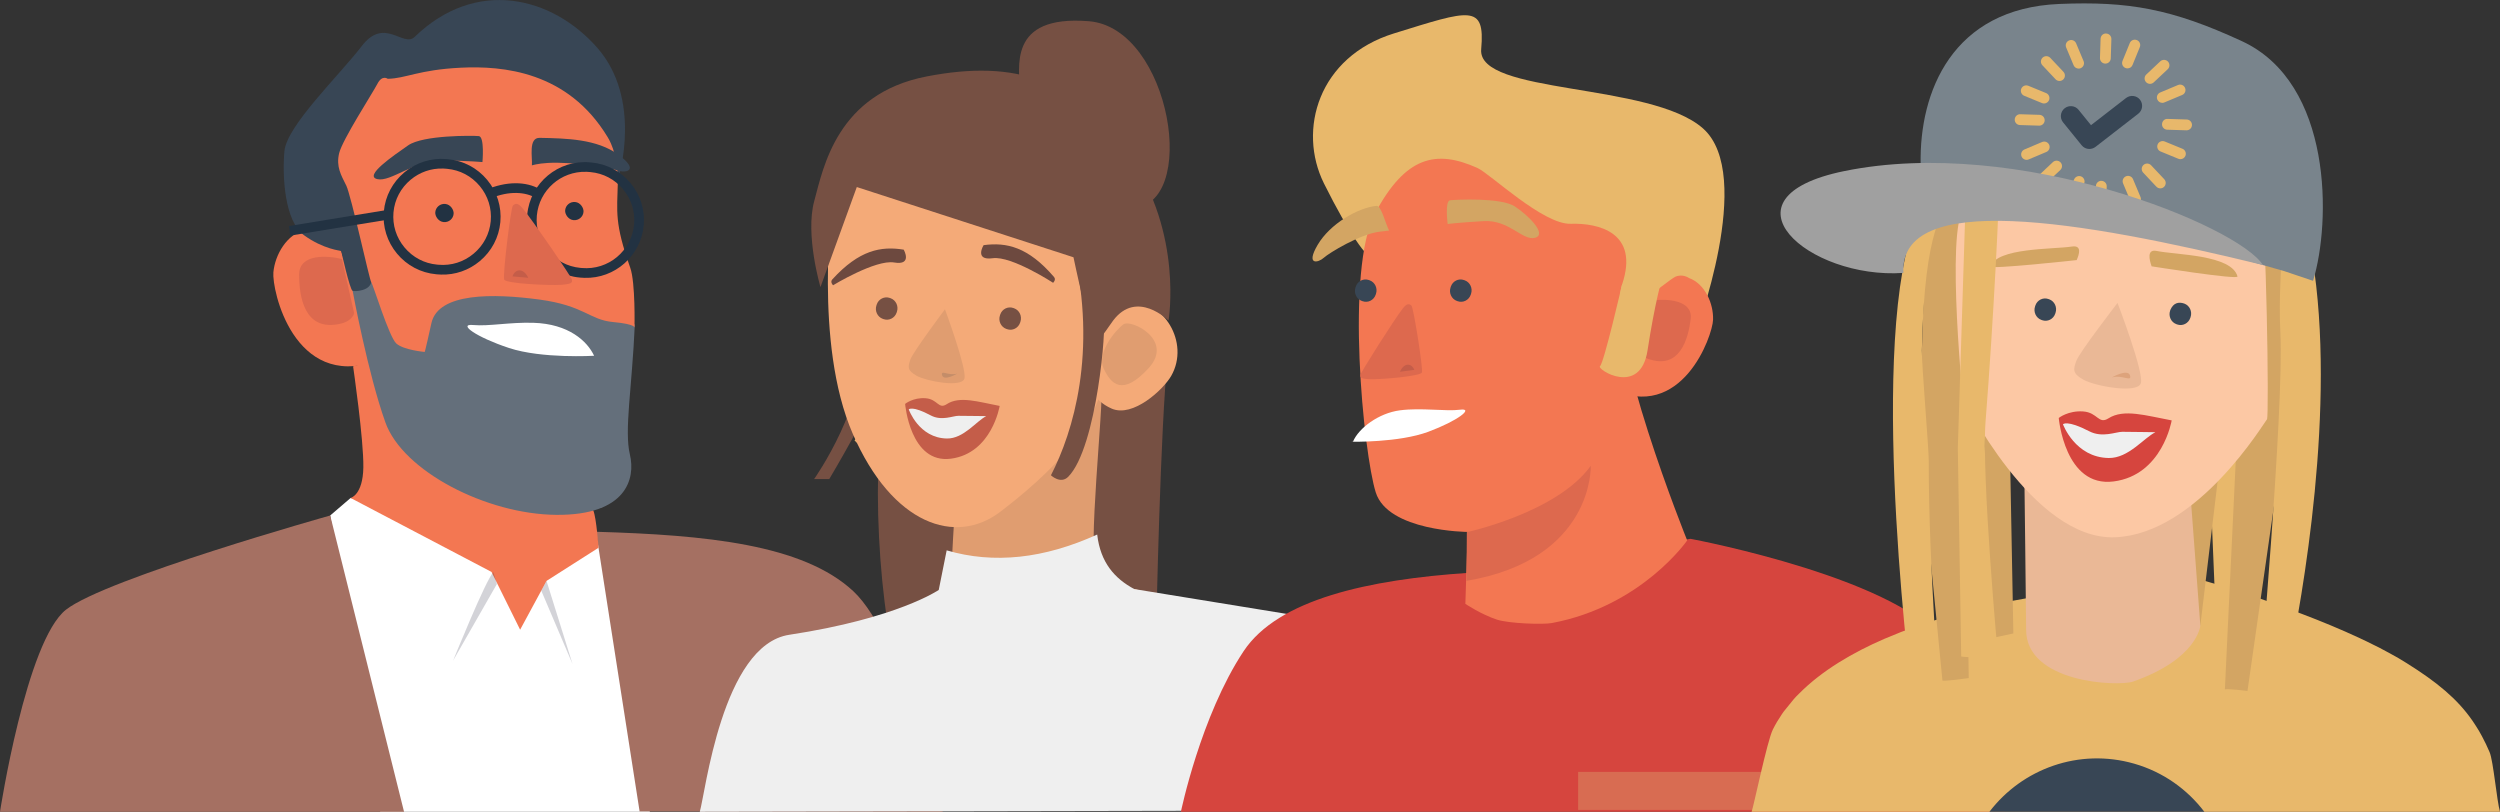 <?xml version="1.0" encoding="UTF-8"?><svg id="Ebene_2" xmlns="http://www.w3.org/2000/svg" viewBox="0 0 626.96 203.59"><rect x="0" y="0" width="626.96" height="203.59" fill="#333333" stroke="none"/><defs><style>.cls-1{fill:#f4aa78;}.cls-2{fill:#eab896;}.cls-3{fill:#e8b86b;}.cls-4{fill:#fff;}.cls-5{fill:#f37752;}.cls-6{fill:#fcc8a4;}.cls-7{fill:#efefef;}.cls-8{fill:#a0a0a0;}.cls-9{fill:#a57062;}.cls-10{fill:#c1a7a7;}.cls-11{fill:#c45d49;}.cls-12{fill:#dda37c;}.cls-13{fill:#c48d69;}.cls-14{fill:#d6453e;}.cls-15{fill:#d3a563;}.cls-16{fill:#dbc3c3;}.cls-17{fill:#dd694e;}.cls-18{fill:#d86c52;}.cls-19{fill:#e09d70;}.cls-20{fill:#223242;}.cls-21{fill:#6d493f;}.cls-22{fill:#646f7b;}.cls-23{fill:#384655;}.cls-24{fill:#765043;}.cls-25{fill:#79848c;}.cls-26{fill:#2d2e44;opacity:.21;}</style></defs><g id="Ebene_1-2"><g><g><path class="cls-4" d="M87.91,124.9l-5.11,4.38,12.56,74.31h67.55c2.33-3.01-12.15-67.74-12.15-67.74l-62.85-10.96Z"/><path class="cls-10" d="M103.82,84.95c-1.83,7.92,12.7,46.04,47.2,42.24-.08-7.35-.91-15.64-.91-15.64-1.6-.94-46.3-26.6-46.3-26.6Z"/><path class="cls-16" d="M150.28,92.28c2.79,0,5.47-2.46,5.34-5.34s-2.35-5.34-5.34-5.34c-2.79,0-5.47,2.46-5.34,5.34s2.35,5.34,5.34,5.34h0Z"/><path class="cls-9" d="M82.8,129.28s-56.28,15.8-66.25,23.62C6.58,160.73,0,203.59,0,203.59H101.33l-18.52-74.31Z"/><path class="cls-9" d="M149.47,133.36c27.57,.81,51.86,3.14,64.5,14.88,12.64,11.73,22.45,55.35,22.45,55.35l-76.02-.11-10.93-70.12Z"/><path class="cls-5" d="M148.8,128.05c.78,1.85,1.3,9.32,1.3,9.32l-13.04,8.31-6.62,12.24-7.18-14.49-35.34-18.55s3.07-.71,3.2-7.61c.13-6.91-2.57-25.39-2.57-25.39,0,0,8.64-2.72,10-1.11,1.35,1.61,50.26,37.27,50.26,37.27Z"/><path class="cls-5" d="M76.54,57.64c-4.6,1.06-7.57,6.23-7.98,10.64-.4,4.41,5.07,29.37,25.73,22.36l-8.73-27.73s-4.33-1.88-6.23-3.04c-1.9-1.16-2.8-2.23-2.8-2.23Z"/><path class="cls-17" d="M85.74,64.96c-3.28-.84-10.72-1.52-10.72,3.91s1.23,14.43,10.39,12.31c3.07-.71,3.4-2.64,3.4-2.64l-3.06-13.59Z"/><path class="cls-22" d="M159.2,81.41c-.71,15.99-2.68,26.53-1.23,32.59,1.45,6.06-.89,15.24-18.4,15.12-17.5-.12-38.54-10.93-42.92-23.19-4.39-12.26-8.21-32.98-8.21-32.98l4.66-2.18s52.24,.57,52.7,1.11,13.4,9.53,13.4,9.53Z"/><path class="cls-23" d="M103.98,9.26c-2.84,2.75-7.54-5.14-13.22,2.25-5.68,7.39-18.84,20.02-19.43,26.39-.58,6.37,.06,17.58,4.91,21.09,4.85,3.52,9.32,3.92,9.32,3.92,0,0,2.18,9.86,2.88,10.04s4.22,0,4.66-2.18c.45-2.18-3.98-19.39-6.29-24.29-2.3-4.9,68.4-2.36,68.4-2.36,0,0,5.89-19.27-5.44-32.16-11.33-12.89-30.42-17.6-45.79-2.7Z"/><path class="cls-5" d="M97.27,19.76c4.51-.08,7.71-2.26,18.27-2.78,10.56-.52,26.87,.91,36.83,17.38,0,0,2.75,4.02,2.57,11.42-.18,7.4-.86,10.14,3.12,21.38,1.33,3.75,1.06,15.08,1.06,15.08,0,0,.59-.93-5.37-1.48-5.96-.54-7.13-4.11-18.5-5.64-11.37-1.53-25.36-1.82-27.06,5.93-1.71,7.75-1.69,7.21-1.69,7.21,0,0-5.25-.46-7.1-2.11-1.85-1.65-5.83-14.83-6.29-15.36-.45-.54-5.02-21.71-6.29-24.29s-2.57-4.68-1.77-8.07c.81-3.38,8.38-15.05,9.6-17.41,1.22-2.36,2.62-1.24,2.62-1.24Z"/><path class="cls-23" d="M133.39,41.48c.18-1.96-.95-6.97,1.95-6.91,6.71,.13,14.39,.28,19.77,4.25,5.39,3.97,1.82,4.63-.12,3.96-1.94-.67-11.47-2.27-17.55-1.92-2.67,.15-4.06,.62-4.06,.62Z"/><path class="cls-23" d="M120.99,40.64s.58-6.37-.91-6.51c-1.49-.14-13.99-.29-17.73,2.33-3.74,2.62-11.17,7.65-7.74,8.46s9.42-4.84,16.41-4.7c6.99,.14,9.97,.42,9.97,.42Z"/><path class="cls-4" d="M148.99,89.22c-1.67-3.61-6.33-8.01-15.26-8.27-5.98-.17-11.09,.92-15.06,.56s.72,3.03,8.98,5.76c8.26,2.73,21.34,1.95,21.34,1.95"/><rect class="cls-20" x="109.15" y="51.14" width="4.62" height="4.56" rx="2.28" ry="2.28" transform="translate(217.6 116.76) rotate(-174.78)"/><rect class="cls-20" x="141.72" y="50.66" width="4.62" height="4.56" rx="2.28" ry="2.28" transform="translate(282.65 118.76) rotate(-174.78)"/><path class="cls-20" d="M110.63,68.86c-.3,0-.6-.03-.91-.05l-.34-.03c-3.84-.35-7.33-2.19-9.81-5.17-2.48-2.98-3.66-6.74-3.31-10.59,.35-3.84,2.19-7.33,5.17-9.81,2.98-2.48,6.75-3.66,10.59-3.31l.34,.03c3.84,.35,7.33,2.19,9.81,5.17,2.48,2.98,3.66,6.74,3.31,10.59-.35,3.84-2.19,7.33-5.17,9.81-2.75,2.29-6.16,3.47-9.68,3.36Zm.42-26.59c-2.93-.09-5.77,.9-8.06,2.8-2.49,2.07-4.02,4.97-4.31,8.17-.29,3.2,.69,6.33,2.76,8.81,2.07,2.49,4.97,4.02,8.17,4.31l.34,.03c3.22,.29,6.33-.69,8.81-2.76,2.49-2.07,4.02-4.97,4.31-8.17,.29-3.2-.69-6.33-2.76-8.81-2.07-2.49-4.97-4.02-8.17-4.31l-.34-.03c-.25-.02-.5-.04-.75-.05Z"/><path class="cls-20" d="M146.58,69.68c-.3,0-.6-.03-.9-.05l-.34-.03c-7.96-.73-13.85-7.8-13.12-15.76,.73-7.96,7.79-13.86,15.76-13.12l.34,.03c3.84,.35,7.33,2.19,9.81,5.17,2.49,2.98,3.66,6.74,3.31,10.59-.7,7.66-7.27,13.4-14.85,13.17Zm.42-26.59c-6.32-.19-11.79,4.59-12.37,10.97-.6,6.63,4.3,12.52,10.93,13.12l.34,.03c6.65,.61,12.51-4.3,13.12-10.93,.29-3.2-.69-6.33-2.76-8.81-2.07-2.49-4.97-4.02-8.17-4.31l-.34-.03c-.25-.02-.5-.04-.75-.05Z"/><path class="cls-20" d="M122.83,49.84l-.97-2.22c4.96-2.17,10.04-2.22,13.58-.14l-1.23,2.09c-2.22-1.31-6.37-1.92-11.38,.27Z"/><polygon class="cls-20" points="72.76 59.09 72.49 56.68 97.27 52.62 97.53 55.04 72.76 59.09"/><path class="cls-17" d="M131.08,52.25c2.49,2.96,12.42,17.44,12.37,17.93-.04,.49,.41,1.03-2.62,1.24-3.02,.22-13.99-.29-14.39-1.31-.41-1.03,1.66-18.13,2.2-18.58s1.08-.89,2.44,.72Z"/><path class="cls-11" d="M132.49,69.67c-1.27-2.59-3.3-2.28-3.97-.36l3.97,.36Z"/><path class="cls-26" d="M123.74,143.49c-1.83,1.7-10.11,22.18-10.11,22.18l10.98-19.2-.87-2.98Z"/><polygon class="cls-26" points="137.06 145.69 143.59 166.55 135.74 148.13 137.06 145.69"/></g><rect class="cls-1" x="280.21" y="181.03" width="2.13" height="2.13" rx=".39" ry=".39" transform="translate(5.92 -8.83) rotate(1.82)"/><g><path class="cls-24" d="M292.86,89.63c-1.86,16.62-2.9,67.99-2.9,67.99,0,0-14.36,2.19-15.4,.27-1.04-1.92-.06-56-.06-56l18.35-12.26Z"/><path class="cls-24" d="M221.31,104.87c-3.21,20.33,.6,65.57,7.45,69.19,6.85,3.62,31.5-37.68,31.5-37.68,0,0-2.67-19.76-7.43-19.91-4.76-.15-31.52-11.6-31.52-11.6Z"/><rect class="cls-7" x="250.36" y="195.46" width="6.24" height="6.44" rx="1.15" ry="1.15" transform="translate(6.43 -7.94) rotate(1.82)"/><path class="cls-24" d="M216.07,84.17c1.84,16.64-11.91,35.98-11.91,35.98h3.8s11.52-19.31,12.92-25.17c1.4-5.85-4.81-10.81-4.81-10.81Z"/><path class="cls-3" d="M221.09,100.17c-3.18,6.48-6.79,10.27-6.79,10.27,0,0,1.42,1.82,3.14,.76,2.56-1.59,5.79-6.49,5.99-8.5,.33-3.35-2.33-2.53-2.33-2.53Z"/><path class="cls-19" d="M276.13,98.28c.86,1.07-3.66,42.21-1.06,44.66,.92,.87,4.94,4.89,9.39,4.8,4.49-.1,.64,14.14-19.23,16.12-37.75,3.78-41.86-10.36-32.45-12.45,4.14-.92,5.61-1.68,5.59-1.72-.28-.61,1.51-29.09,1.51-29.09l36.26-22.31Z"/><path class="cls-1" d="M208.6,50.12c.28,.61-4.66,35.89,5.26,58.67,9.91,22.78,25.8,28.14,37.03,19.53,11.24-8.61,27.97-23.34,26.01-39.22-.42-3.4,7.41-28.63-5.21-37.34-47.83-33.02-63.09-1.64-63.09-1.64Z"/><path class="cls-19" d="M236.98,77.56s-8.05,10.77-8.66,12.57c-.61,1.8-.92,2.71,1.55,4.1,2.47,1.39,11.22,3.01,11.98,.76,.76-2.25-4.87-17.43-4.87-17.43Z"/><path class="cls-13" d="M240.03,93.69c-2.08,.66-4.23-1.1-3.76,.44,.46,1.54,3.96-.51,3.76-.44Z"/><path class="cls-11" d="M250.7,101.8c-5.42-1.03-10.05-2.56-13.27-.44-2.12,1.39-2.23-1.28-5.34-1.49-3.11-.22-5.1,1.42-5.1,1.42,0,0,1.25,15.11,11.51,13.74,10.26-1.38,12.2-13.22,12.2-13.22Z"/><path class="cls-7" d="M247.28,104.38c.13-.05-4.16-.06-6.93-.1-1.31-.02-4.18,1.37-6.93-.1-4.71-2.52-5.52-1.51-5.52-1.51,0,0,2.52,7.2,9.59,7.3,4.16,.06,7.37-4.37,9.8-5.58,.8-.4,0,0,0,0Z"/><path class="cls-24" d="M254.32,77.31l-.2-.07c-1.34-.48-2.82,.26-3.28,1.64l-.07,.21c-.47,1.38,.24,2.91,1.58,3.39l.2,.07c1.34,.48,2.82-.26,3.28-1.64l.07-.21c.47-1.38-.24-2.91-1.58-3.39Z"/><path class="cls-24" d="M223.35,74.79l-.2-.07c-1.34-.48-2.82,.26-3.28,1.64l-.07,.21c-.47,1.38,.24,2.91,1.58,3.39l.2,.07c1.34,.48,2.82-.26,3.28-1.64l.07-.21c.47-1.38-.24-2.91-1.58-3.39Z"/><path class="cls-21" d="M226.64,62.61c-5.71-.93-11.18,.09-17.91,7.46-.63,.69,.19,1.47,.19,1.47,0,0,10.66-6.5,15.33-5.71,4.67,.79,2.39-3.22,2.39-3.22Z"/><path class="cls-21" d="M246.67,61.48c5.74-.77,11.17,.42,17.66,7.98,.61,.71-.23,1.46-.23,1.46,0,0-10.45-6.81-15.14-6.16-4.7,.65-2.29-3.28-2.29-3.28Z"/><path class="cls-1" d="M282.87,75.71c8.82-.84,15.65,10.17,10.85,18.56-1.98,3.46-9.62,10.51-14.91,8.21-9.82-4.28-5.69-16.82-5.69-16.82,0,0,.93-9.11,9.75-9.95Z"/><path class="cls-19" d="M281.77,81.32c1.92-1.33,12.78,3.96,6.26,11.04-6.52,7.08-9.4,4.02-11.24,.07-1.85-3.95,3.06-9.77,4.98-11.11Z"/><g><path class="cls-24" d="M255.75,23.03c0-5.84-3.32-19.37,17.32-17.71,20.64,1.66,27.94,46.91,10.42,46.91s-27.74-29.2-27.74-29.2Z"/><path class="cls-24" d="M214.87,46.91c-.15,.46-9.11,25.09-9.11,25.09,0,0-3.87-13.08-1.57-21.55,2.3-8.47,5.73-26.93,28.2-31.28,22.47-4.35,37.46,.74,50.91,20.07,13.44,19.33,9.75,41.17,9.75,41.17,0,0-7.95-7.95-13.91,0-1.69,2.25-3.03,4.92-4.41,4.46s-5.52-20.35-5.52-20.35l-54.33-17.61Z"/><path class="cls-24" d="M269.2,62.53c5.96,25.83,0,45.7-5.64,56.66,0,0,2.41,2.32,4.34,.37,7.26-7.36,9.68-38.73,8.81-38.89"/></g><path class="cls-7" d="M362.15,203.22c0-4.55-9.69-42.85-36.74-48.82l-40.95-6.67c-4.89-2.62-8.49-6.63-9.3-13.68-13.37,6.08-25.96,7.43-37.75,3.97l-1.99,9.93s-10.35,7.13-37.47,11.24c-16.87,2.55-21.08,39.92-22.46,44.39l186.66-.37Z"/></g><g><path class="cls-3" d="M425.1,83.87s15.17-39.99,1.99-51.66c-13.18-11.66-56.65-8.4-55.63-19.87,1.02-11.47-2.87-9.84-21.85-3.97-18.98,5.86-24.25,24.23-17.58,37.64,6.68,13.41,10.13,17.06,10.13,17.06"/><path class="cls-14" d="M502.87,203.59c-2.46-16.46-6.68-27.7-14.79-41.52-9.81-16.71-63.61-26.84-63.61-26.84l-.56-.1-55.72,9.23,.09-.7c-25.03,1.68-47.78,6.61-56.42,19.68-10.77,16.28-15.71,40.25-15.71,40.25h206.72Z"/><path class="cls-5" d="M423.59,69.73c4.03,1.47,6.15,6.45,6.02,10.46-.12,4.02-7.83,25.89-25.7,17.29l-1.39-14.32s15.78-12.91,17.62-13.75c1.84-.84,3.45,.32,3.45,.32Z"/><path class="cls-17" d="M414.76,75.32c3.05-.4,9.85-.18,9.24,4.71-.61,4.89-2.71,12.85-10.74,9.94-2.69-.98-2.78-2.75-2.78-2.75l4.27-11.9Z"/><path class="cls-5" d="M370.56,42.15c3.16,1.43,16.42,14.19,23.35,13.97,6.93-.22,17.26,2.13,12.9,15.17-4.37,13.03,16.31,64.24,16.31,64.24,0,0-11.38,16.48-33.95,20.72-2.24,.42-10.77,.11-13.73-.85-4.02-1.31-7.95-3.97-7.95-3.97l.57-18.03s-19.98-.13-23.05-9.93c-3.07-9.8-7.7-55.95-.13-70.05,7.59-14.13,15.19-16.03,25.68-11.27Z"/><path class="cls-17" d="M367.86,133.45s22.64-4.87,31.08-16.64c0,0,.86,23.43-31.17,28.86l.09-12.22Z"/><path class="cls-15" d="M348.36,57.81c-.85-1.57-1.98-6.3-3.13-6.19-4.7,.46-11.7,4.53-14.78,9.78-3.08,5.24,.13,4.52,1.52,3.26s9.14-5.96,13.97-6.55l2.42-.29Z"/><path class="cls-15" d="M363.05,56.16s-.75-5.76,.6-5.93c1.35-.17,12.7-.74,16.19,1.51,3.49,2.25,8.22,7.04,5.14,7.89-3.09,.85-6.53-4.56-12.88-4.18-6.35,.37-9.05,.72-9.05,.72Z"/><path class="cls-4" d="M339.32,110.73c1.4-3.33,6.39-7.13,11.78-7.83,5.39-.7,11.46,.32,15.06-.15,3.6-.47-.55,2.77-7.96,5.53-7.41,2.76-19.32,2.5-19.32,2.5"/><path class="cls-17" d="M351.78,77.38c-2.16,2.77-10.69,16.24-10.63,16.68,.06,.44-.33,.94,2.42,1.04,2.75,.09,12.7-.74,13.03-1.69,.33-.94-2.13-16.38-2.63-16.77s-1.01-.77-2.19,.73Z"/><path class="cls-11" d="M351.09,93.23c1.06-2.39,2.92-2.18,3.6-.47l-3.6,.47Z"/><path class="cls-3" d="M406.8,71.29s-4.56,19.77-5.54,20.53c-.99,.77,10.13,7.78,11.92-3.97,1.79-11.75,3.73-18.54,3.73-18.54l-10.1,1.98Z"/><path class="cls-23" d="M343.49,70.3l-.2-.07c-1.34-.48-2.82,.26-3.28,1.64l-.07,.21c-.47,1.38,.24,2.91,1.58,3.39l.2,.07c1.34,.48,2.82-.26,3.28-1.64l.07-.21c.47-1.38-.24-2.91-1.58-3.39Z"/><path class="cls-23" d="M367.33,70.3l-.2-.07c-1.34-.48-2.82,.26-3.28,1.64l-.07,.21c-.47,1.38,.24,2.91,1.58,3.39l.2,.07c1.34,.48,2.82-.26,3.28-1.64l.07-.21c.47-1.38-.24-2.91-1.58-3.39Z"/><rect class="cls-18" x="395.77" y="193.58" width="45.84" height="9.53"/></g><g><path class="cls-3" d="M626.96,203.59c-.8-2.73-1.66-12.71-2.6-14.94-.61-1.43-1.24-2.75-1.91-3.99-.51-.97-1.03-1.85-1.6-2.71-.23-.39-.49-.78-.75-1.14-3.86-5.6-9.05-9.81-16.52-14.49-1.36-.86-2.77-1.69-4.29-2.5-.88-.49-1.76-.95-2.69-1.44-.37-.2-.77-.4-1.18-.58-1.2-.61-2.46-1.22-3.71-1.8-4.68-2.18-9.6-4.21-14.37-6.02-3.16-1.24-6.22-2.34-9.09-3.35-1.15-.42-2.28-.8-3.35-1.16-7.59-2.57-12.97-4.1-12.97-4.1-.16,.02-.35,.04-.57,.09-1.17,.23-3.18,.96-5.7,1.91-7,2.71-17.92,7.46-26.17,10.1l-.69-.56-1.16-.96-7.61-6.24c-.11,.02-.79,.14-1.94,.35-1.69,.3-4.34,.76-7.67,1.49-1.94,.4-4.07,.9-6.39,1.48-.16,.05-.33,.1-.49,.15-2.32,.58-4.79,1.29-7.36,2.07-.25,.07-.49,.15-.77,.25-1.64,.49-3.31,1.03-4.99,1.63-.71,.25-1.43,.52-2.14,.8-.58,.2-1.12,.4-1.67,.62-.03,0-.06,.03-.06,.03l-3.93,1.61c-7.95,3.44-15.66,7.94-21.4,13.72-.5,.47-.98,.97-1.43,1.5l-2.46,3.04c-.14,.21-.31,.42-.45,.64-.85,1.25-1.63,2.55-2.29,3.89-1.42,2.88-4.85,19.5-5.32,20.62h187.7Z"/><path class="cls-3" d="M562.79,110.44c.87,1.6-2.43,44.69-2.43,44.69l-4.75-2.17-1.54-37.28,8.72-5.24Z"/><polygon class="cls-15" points="504.03 111.32 504.92 158.86 495.91 160.79 497.96 105.54 504.03 111.32"/><polygon class="cls-15" points="556.82 115.06 546.32 117.43 546.93 157.3 551.81 156.89 556.82 115.06"/><path class="cls-15" d="M487.12,170.65c.29,.31,6.61-.6,6.61-.6,0,0-.96-53.69,.13-67.32,1.96-24.57,4.05-54.7,3.71-54.96-.52-.41-14.35,1.11-14.35,1.11l-1.96,61.72,5.87,60.05Z"/><path class="cls-15" d="M579.58,61.88l-16.11-4.52s-5.8,121.33-5.5,115.6c.02-.42,5.66,.33,5.66,.33l15.95-111.41Z"/><path class="cls-2" d="M549.17,121.86l2.64,35.03s-.65,8.34-16.86,14.03c-3.7,1.3-27.04,.42-26.83-13.18,.02-1.36-.46-40.15-.46-40.15l41.51,4.26Z"/><path class="cls-6" d="M522.47,35.58s7.22-3.18,7.8-3.18c.58,0,35.4,15.62,36.71,18.36,1.32,2.73,2.13,53.83,1.54,54.4-.59,.57-17.31,28.73-38.06,29.58-20.75,.85-38.23-35.08-38.23-35.08,0,0-4.87-49.08,1.52-47.84,.69,.13,28.72-16.24,28.72-16.24Z"/><path class="cls-15" d="M520.8,65.22c.63-1.43,1.38-3.78-1.19-3.39-4.9,.73-18.8,.27-20.42,5-.27,.79,21.61-1.6,21.61-1.6Z"/><path class="cls-15" d="M539.59,66.79c-.58-1.66-1.26-4.38,1.3-3.85,4.87,1,18.78,.92,20.24,6.39,.25,.92-21.54-2.54-21.54-2.54Z"/><path class="cls-2" d="M531.03,75.98s-9.61,12.45-10.33,14.54c-.73,2.09-1.09,3.13,1.86,4.74,2.95,1.61,13.41,3.5,14.32,.89,.91-2.61-5.84-20.18-5.84-20.18Z"/><path class="cls-12" d="M529.68,94.65c2.48-.76,5.05,1.28,4.49-.51-.56-1.79-4.73,.58-4.49,.51Z"/><path class="cls-3" d="M490.08,45.71c-2.65,8.68-7.42,10.01-8.11,42.17-.07,3.33,1.73,24.4,1.73,27.65-.06,28.11,3.13,60.52,2.09,60.33-1.16-.21-5.89,1.94-5.89,1.94,0,0-11.53-87.21-.17-120.43,6.81-19.93,24.14-40.29,53.45-41.52,78.16-3.27,39.07,158.47,39.07,158.47l-5.86,.89s6.46-72.51,5.49-91.86c-.89-17.71,3.1-29.9-3.72-39.89-6.83-9.99-78.07,2.24-78.07,2.24Z"/><path class="cls-14" d="M544.63,105.43c-6.47-1.2-12.02-2.97-15.86-.52-2.53,1.61-2.67-1.48-6.38-1.73-3.72-.25-6.09,1.64-6.09,1.64,0,0,1.51,17.5,13.76,15.92,12.26-1.58,14.56-15.29,14.56-15.29Z"/><path class="cls-7" d="M540.54,108.42c.15-.06-4.97-.08-8.29-.13-1.56-.02-5,1.58-8.29-.13-5.63-2.92-6.6-1.76-6.6-1.76,0,0,3.02,8.33,11.47,8.46,4.97,.08,8.8-5.05,11.7-6.45,.96-.46,0,0,0,0Z"/><path class="cls-25" d="M481.67,41.19c-.37-18.14,7.92-39.1,34.82-40.2,17.29-.71,28.14,1.2,45.72,9.32,22.86,10.55,22.37,45.45,17.87,60.12l-7.21-2.43-5.37-1.53-85.83-25.28"/><path class="cls-3" d="M491.84,164.61c.29,.31,9.24,.25,9.24,.25,0,0-4.21-45.69-3.12-59.32,1.96-24.57,3.69-59.07,3.29-59.21-4.9-1.72-8.16-.26-8.16-.26l-2.1,66.31,.85,52.23Z"/><path class="cls-23" d="M536.7,25.02c-.84-1.08-2.41-1.28-3.51-.45l-8.8,6.82-3.12-3.85c-.42-.52-1.02-.85-1.69-.91-.66-.07-1.32,.13-1.83,.55-1.07,.87-1.23,2.45-.36,3.51l4.66,5.75c.46,.57,1.13,.9,1.86,.92h.04s0,0,0,0c.56,0,1.12-.18,1.56-.52l10.73-8.32c.53-.41,.87-1,.95-1.66,.08-.66-.1-1.32-.5-1.84Z"/><g><g><path class="cls-3" d="M526.82,52.89s-.03,0-.04,0c-.75-.02-1.34-.65-1.31-1.4l.15-4.83c.02-.75,.66-1.35,1.4-1.31,.75,.02,1.34,.65,1.31,1.4l-.15,4.83c-.02,.73-.63,1.31-1.35,1.31Z"/><path class="cls-3" d="M527.99,15.95s-.03,0-.04,0c-.75-.02-1.34-.65-1.31-1.4l.15-4.83c.02-.75,.65-1.38,1.4-1.31,.75,.02,1.34,.65,1.31,1.4l-.15,4.83c-.02,.73-.63,1.31-1.35,1.31Z"/><path class="cls-3" d="M511.41,31.51s-.03,0-.04,0l-4.8-.15c-.75-.02-1.34-.65-1.31-1.4s.65-1.35,1.4-1.31l4.8,.15c.75,.02,1.34,.65,1.31,1.4-.02,.73-.63,1.31-1.35,1.31Z"/><path class="cls-3" d="M548.35,32.68s-.03,0-.04,0l-4.8-.15c-.75-.02-1.34-.65-1.31-1.4s.65-1.38,1.4-1.31l4.8,.15c.75,.02,1.34,.65,1.31,1.4-.02,.73-.63,1.31-1.35,1.31Z"/></g><g><path class="cls-3" d="M512.25,46.31c-.36,0-.72-.14-.99-.43-.51-.55-.49-1.4,.06-1.92l3.51-3.3c.55-.51,1.41-.48,1.92,.06,.51,.55,.49,1.4-.06,1.92l-3.51,3.3c-.26,.25-.6,.37-.93,.37Z"/><path class="cls-3" d="M539.19,21.03c-.36,0-.72-.14-.99-.43-.51-.55-.49-1.4,.06-1.92l3.51-3.3c.55-.51,1.4-.48,1.92,.06,.51,.55,.49,1.4-.06,1.92l-3.51,3.3c-.26,.25-.6,.37-.93,.37Z"/><path class="cls-3" d="M516.49,20.31c-.36,0-.72-.14-.99-.43l-3.3-3.51c-.51-.55-.49-1.4,.06-1.92,.55-.51,1.4-.48,1.92,.06l3.3,3.51c.51,.55,.49,1.4-.06,1.92-.26,.25-.6,.37-.93,.37Z"/><path class="cls-3" d="M541.77,47.24c-.36,0-.72-.14-.99-.43l-3.3-3.51c-.51-.55-.49-1.4,.06-1.92,.55-.51,1.4-.48,1.92,.06l3.3,3.51c.51,.55,.49,1.4-.06,1.92-.26,.25-.6,.37-.93,.37Z"/></g></g><g><g><path class="cls-3" d="M542.27,25.79c-.53,0-1.03-.31-1.25-.83-.29-.69,.04-1.49,.73-1.77l4.46-1.87c.69-.29,1.48,.04,1.77,.73,.29,.69-.04,1.49-.73,1.77l-4.46,1.87c-.17,.07-.35,.11-.52,.11Z"/><path class="cls-3" d="M508.23,40.09c-.53,0-1.03-.31-1.25-.83-.29-.69,.03-1.49,.72-1.78l4.43-1.87c.69-.29,1.48,.03,1.78,.72,.29,.69-.03,1.49-.72,1.78l-4.43,1.87c-.17,.07-.35,.11-.53,.11Z"/><path class="cls-3" d="M535.55,51.27c-.53,0-1.03-.31-1.25-.83l-1.87-4.46c-.29-.69,.04-1.49,.73-1.77,.69-.29,1.48,.04,1.77,.73l1.87,4.46c.29,.69-.04,1.49-.73,1.77-.17,.07-.35,.11-.52,.11Z"/><path class="cls-3" d="M521.28,17.2c-.53,0-1.03-.31-1.25-.83l-1.87-4.46c-.29-.69,.04-1.48,.73-1.77,.69-.29,1.49,.04,1.77,.73l1.87,4.46c.29,.69-.04,1.48-.73,1.77-.17,.07-.35,.11-.52,.11Z"/></g><g><path class="cls-3" d="M512.61,25.95c-.17,0-.35-.03-.51-.1l-4.46-1.83c-.69-.28-1.02-1.08-.74-1.77,.28-.69,1.08-1.02,1.77-.74l4.46,1.83c.69,.28,1.02,1.08,.74,1.77-.22,.52-.72,.84-1.25,.84Z"/><path class="cls-3" d="M546.81,39.92c-.17,0-.35-.03-.51-.1l-4.46-1.83c-.69-.28-1.02-1.08-.74-1.77,.28-.69,1.08-1.02,1.77-.74l4.46,1.83c.69,.28,1.02,1.08,.74,1.77-.22,.52-.72,.84-1.25,.84Z"/><path class="cls-3" d="M533.54,17.15c-.17,0-.34-.03-.51-.1-.69-.28-1.03-1.07-.74-1.77l1.83-4.49c.28-.69,1.08-1.02,1.77-.74,.69,.28,1.03,1.07,.74,1.77l-1.83,4.49c-.21,.53-.72,.84-1.26,.84Z"/><path class="cls-3" d="M519.58,51.35c-.17,0-.34-.03-.51-.1-.69-.28-1.03-1.07-.74-1.77l1.83-4.49c.28-.69,1.08-1.02,1.77-.74,.69,.28,1.03,1.07,.74,1.77l-1.83,4.49c-.21,.53-.72,.84-1.26,.84Z"/></g></g><path class="cls-8" d="M567.5,66.46c-6.19-9.82-61.3-32.5-105.01-23.55-32.59,6.67-8.92,27.2,14.85,25.53-1.04-20.62,43.67-13.33,90.16-1.98Z"/><path class="cls-23" d="M513.91,75.06l-.2-.07c-1.34-.48-2.82,.26-3.28,1.64l-.07,.21c-.47,1.38,.24,2.91,1.58,3.39l.2,.07c1.34,.48,2.82-.26,3.28-1.64l.07-.21c.47-1.38-.24-2.91-1.58-3.39Z"/><path class="cls-23" d="M547.78,76.13c1.34,.48,2.05,2,1.58,3.39l-.07,.21c-.47,1.38-1.95,2.12-3.28,1.64l-.2-.07c-1.34-.48-2.05-2-1.58-3.39l.07-.21c.75-1.72,2.01-2.07,3.49-1.57Z"/><path class="cls-23" d="M552.82,203.59c-4.27-5.61-10.28-9.97-17.58-12.07-13.83-3.98-28.1,1.27-36.33,12.07h53.91Z"/></g></g></g></svg>